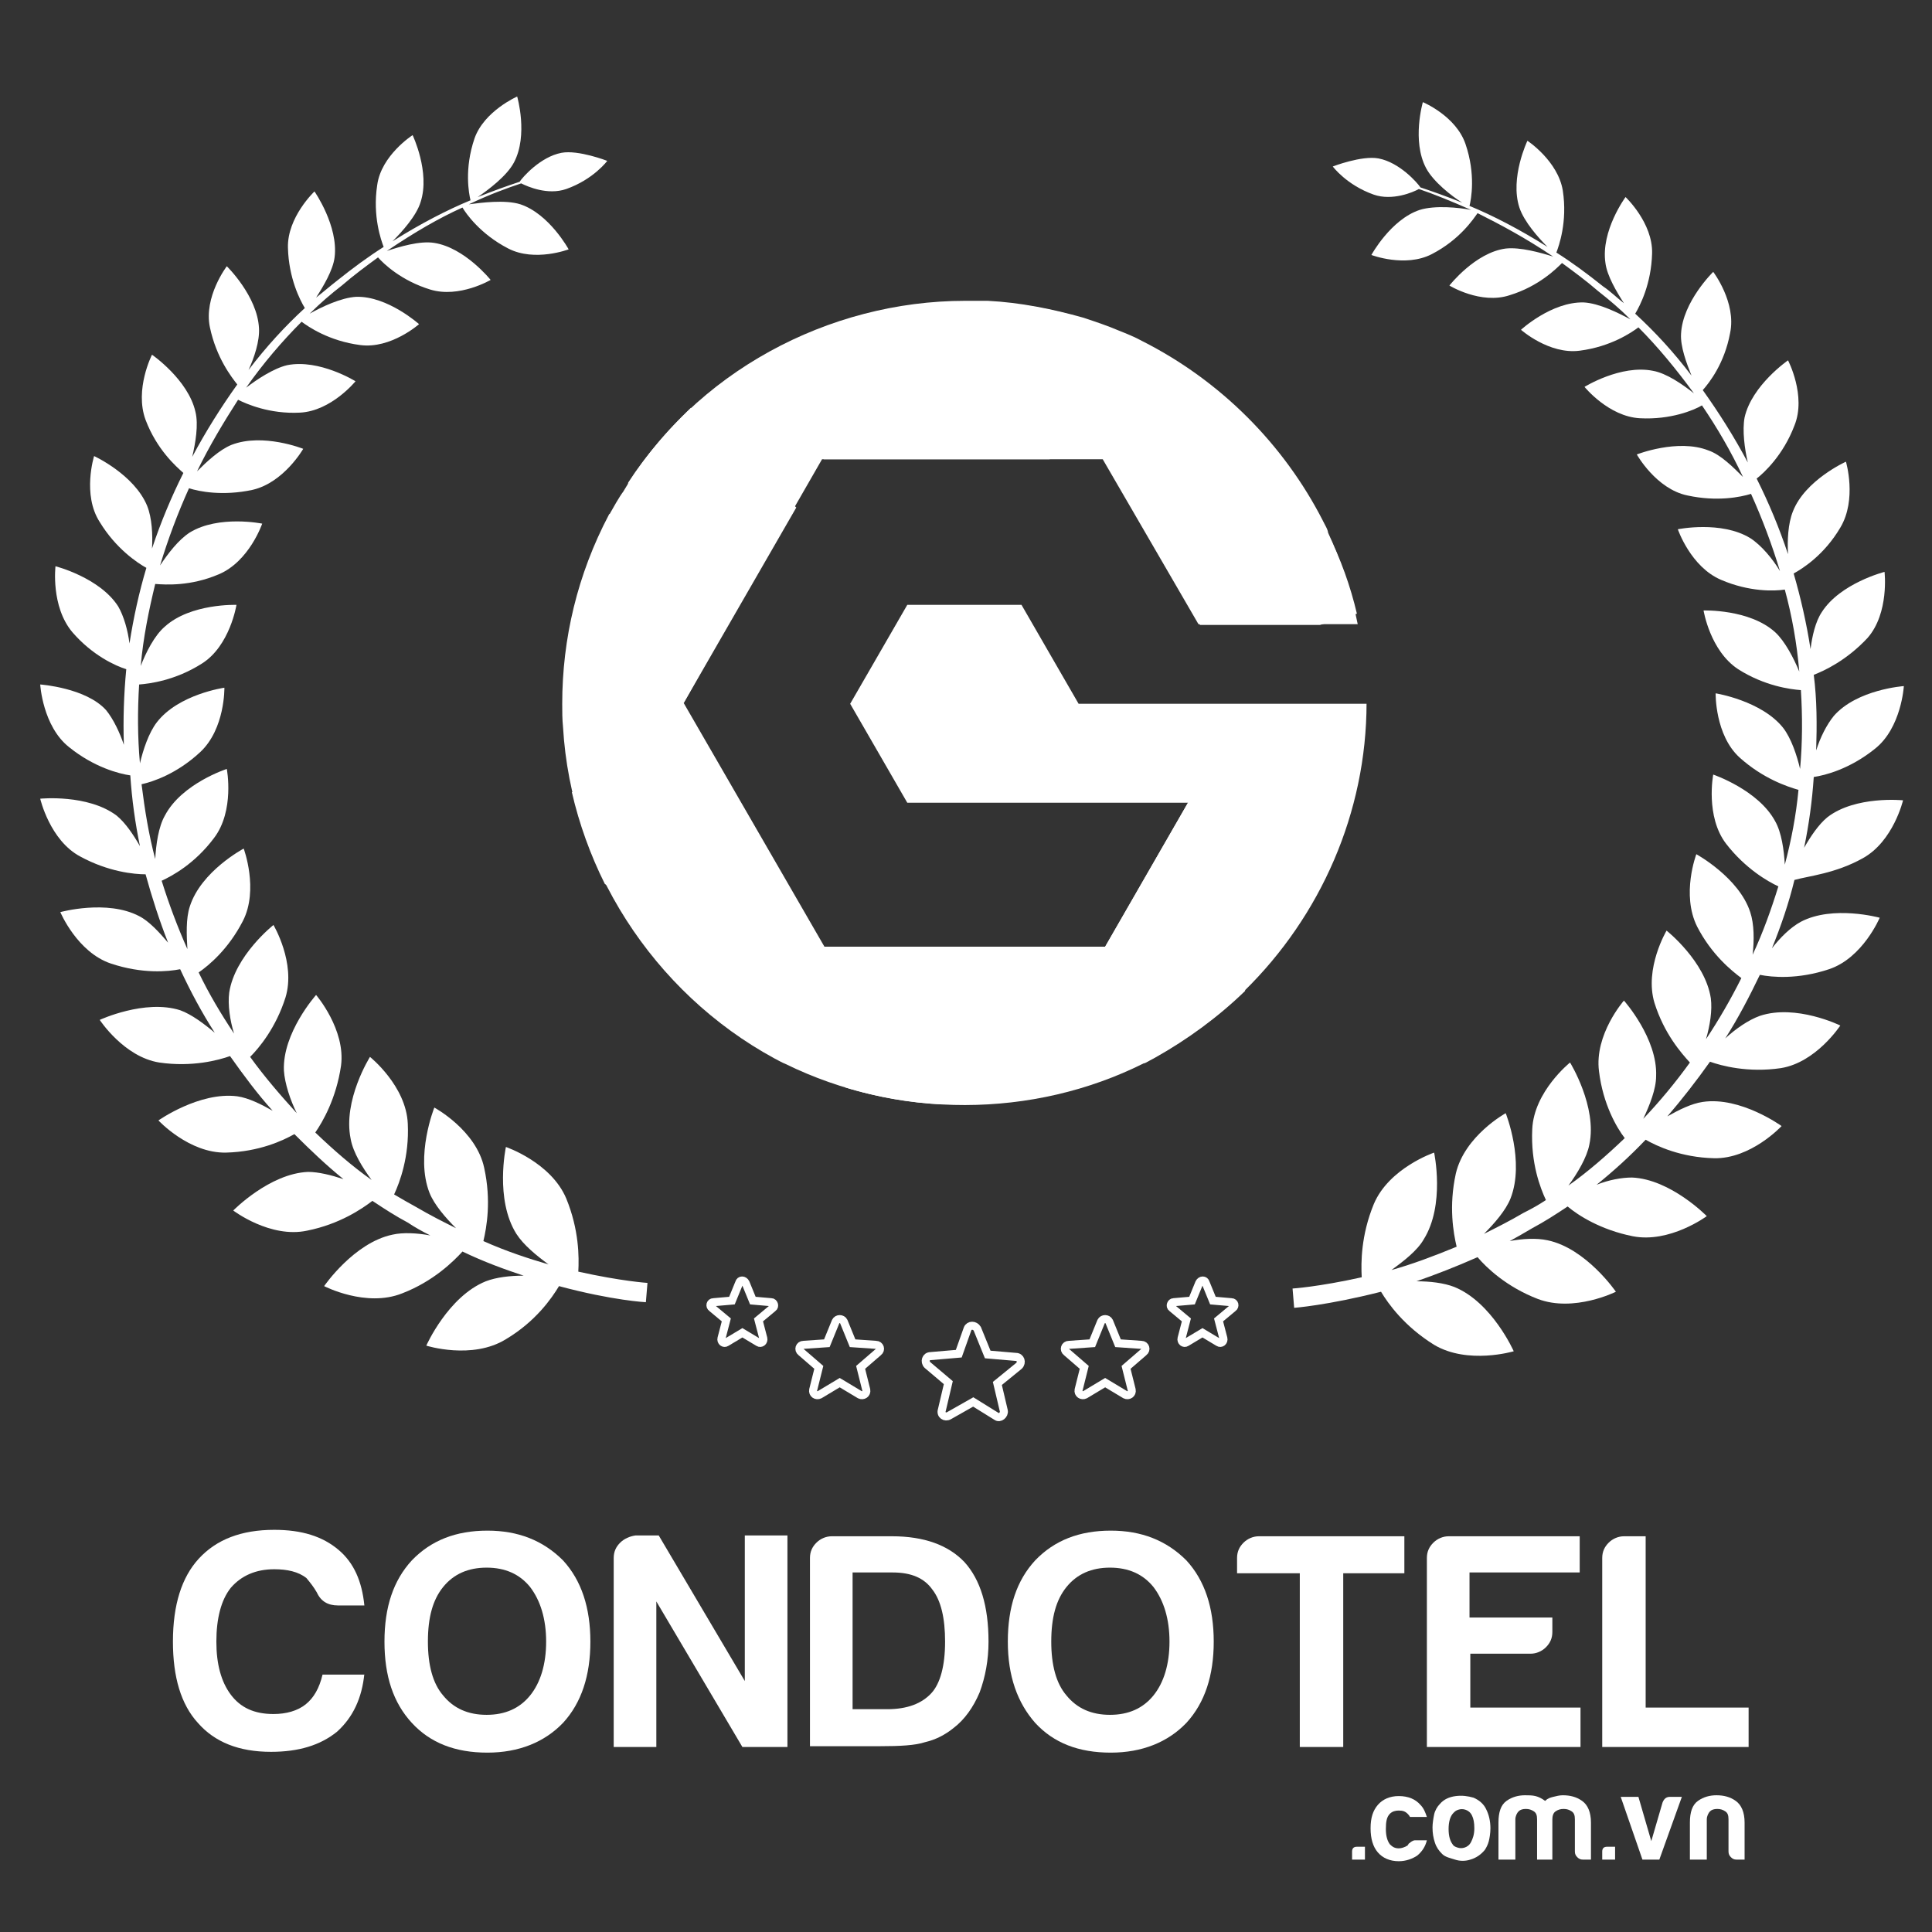 <?xml version="1.0" encoding="UTF-8"?> <svg xmlns="http://www.w3.org/2000/svg" xmlns:xlink="http://www.w3.org/1999/xlink" version="1.1" id="Layer_1" x="0px" y="0px" viewBox="0 0 240.2 240.2" style="enable-background:new 0 0 240.2 240.2;" xml:space="preserve"><rect x="0" y="0" width="240.2" height="240.2" fill="#333333" stroke="none"/> <style type="text/css"> .st0{fill:#CD872A;} .st1{fill:#FFFFFF;} .st2{fill:none;stroke:#FFFFFF;stroke-miterlimit:10;} </style> <g id="XMLID_17_"> <path id="XMLID_18_" class="st0" d="M-368.1,81c0,1.5-0.7,2.2-2.2,2.2h-7c-1.5,0-2.3-0.7-2.3-2.2V67.7c0-1.5,0.8-2.2,2.3-2.2h7 c1.5,0,2.2,0.7,2.2,2.2v4.2h-3.9v-3.1h-3.6v11h3.6v-3.4h3.9V81z"></path> <path id="XMLID_20_" class="st0" d="M-353.5,81c0,1.5-0.7,2.2-2.2,2.2h-7.2c-1.5,0-2.3-0.7-2.3-2.2V67.7c0-1.5,0.8-2.2,2.3-2.2h7.2 c1.5,0,2.2,0.7,2.2,2.2V81z M-357.4,79.8v-11h-3.8v11H-357.4z"></path> <path id="XMLID_23_" class="st0" d="M-338.8,83.2h-4V68.8l-3.8,0.1v14.3h-4V65.5h4v0.6c0.9-0.2,1.9-0.3,2.8-0.4 c1.1-0.2,2.1-0.3,2.8-0.3c1.5,0,2.2,0.7,2.2,2.2V83.2z"></path> <path id="XMLID_25_" class="st0" d="M-324.1,83.2h-4v-0.6c-2.7,0.5-4.2,0.7-4.6,0.7c-1,0-1.8-0.3-2.4-0.9c-0.6-0.6-0.9-1.4-0.9-2.4 V69c0-1.4,0.5-2.4,1.5-3c0.7-0.4,1.9-0.6,3.4-0.6c0.3,0,0.8,0,1.5,0s1.1,0,1.4,0v-9.7h4V83.2z M-328.1,79.7V68.8h-2.5 c-0.9,0-1.3,0.4-1.3,1.3v8.5c0,0.9,0.4,1.3,1.3,1.3C-330.5,79.9-329.6,79.9-328.1,79.7z"></path> <path id="XMLID_28_" class="st0" d="M-309.5,81c0,1.5-0.7,2.2-2.2,2.2h-7.2c-1.5,0-2.3-0.7-2.3-2.2V67.7c0-1.5,0.8-2.2,2.3-2.2h7.2 c1.5,0,2.2,0.7,2.2,2.2V81z M-313.5,79.8v-11h-3.8v11H-313.5z"></path> <path id="XMLID_31_" class="st0" d="M-299,83.2h-4.5c-1.5,0-2.2-0.7-2.2-2.2V68.9h-1.9v-3.4h1.9v-4.8h4v4.8h2.6v3.4h-2.6v10.9h2.7 V83.2z"></path> <path id="XMLID_33_" class="st0" d="M-285.3,81c0,1.5-0.8,2.2-2.3,2.2h-6.9c-1.5,0-2.3-0.7-2.3-2.2V67.7c0-1.5,0.8-2.2,2.3-2.2h6.9 c1.5,0,2.3,0.7,2.3,2.2v6.5l-1.1,1.1h-6.5v5h3.8v-2.9h3.8V81z M-289.1,72.7v-4.2h-3.8v4.2H-289.1z"></path> <path id="XMLID_36_" class="st0" d="M-278.3,83.2h-3.9V55.7h3.9V83.2z"></path> <path id="XMLID_38_" class="st0" d="M-271.5,83.2h-3.9v-4.2h3.9V83.2z"></path> <path id="XMLID_40_" class="st0" d="M-257.3,81c0,1.5-0.7,2.2-2.2,2.2h-7c-1.5,0-2.3-0.7-2.3-2.2V67.7c0-1.5,0.8-2.2,2.3-2.2h7 c1.5,0,2.2,0.7,2.2,2.2v4.2h-3.9v-3.1h-3.6v11h3.6v-3.4h3.9V81z"></path> <path id="XMLID_42_" class="st0" d="M-242.7,81c0,1.5-0.7,2.2-2.2,2.2h-7.2c-1.5,0-2.3-0.7-2.3-2.2V67.7c0-1.5,0.8-2.2,2.3-2.2h7.2 c1.5,0,2.2,0.7,2.2,2.2V81z M-246.6,79.8v-11h-3.8v11H-246.6z"></path> <path id="XMLID_45_" class="st0" d="M-220.3,83.2h-4V68.8l-3.8,0.1v14.3h-4V68.8l-3.8,0.1v14.3h-4V65.5h4v0.6 c0.9-0.2,1.9-0.3,2.8-0.5c1.1-0.2,2.1-0.3,2.8-0.3c0.9,0,1.5,0.3,1.8,0.8c1-0.2,2-0.3,2.9-0.5c1.3-0.2,2.3-0.3,3-0.3 c1.5,0,2.2,0.7,2.2,2.2V83.2z"></path> <path id="XMLID_47_" class="st0" d="M-213.6,83.2h-3.9v-4.2h3.9V83.2z"></path> <path id="XMLID_49_" class="st0" d="M-198.8,65.5l-4.5,17.8h-3.8l-4.5-17.8h4.1l2.3,11.7l2.3-11.7H-198.8z"></path> <path id="XMLID_51_" class="st0" d="M-185,83.2h-4V68.8l-3.8,0.1v14.3h-4V65.5h4v0.6c0.9-0.2,1.9-0.3,2.8-0.4 c1.1-0.2,2.1-0.3,2.8-0.3c1.5,0,2.2,0.7,2.2,2.2V83.2z"></path> </g> <g id="XMLID_8_"> <path id="XMLID_9_" class="st1" d="M169.9,87.4c0,13.6-5.7,26.5-15.2,35.8c-3.3,3.2-7.1,6-11.2,8.3c-0.4,0.2-0.9,0.5-1.3,0.7 c-13.8,6.9-30.6,6.9-44.5,0.1c-0.5-0.2-1-0.5-1.4-0.7c-15.1-8.2-25.3-24-26.3-41.2c-0.1-1-0.1-1.9-0.1-2.9c0-8.1,1.9-16.1,5.8-23.5 c0,0,0-0.1,0.1-0.1c0.3-0.5,0.5-0.9,0.8-1.4c0.3-0.5,0.6-1,0.9-1.4C86.3,46.3,103,37.4,120,37.4h0c0.7,0,1.4,0,2.1,0 c0.2,0,0.5,0,0.7,0c4,0.2,8,1,11.9,2.1c1.5,0.5,3,1,4.4,1.6c1,0.4,2,0.8,2.9,1.3c0,0,0,0,0,0c9.7,4.9,17.6,12.8,22.5,22.4 c0,0,0,0,0,0c0,0.1,0.1,0.1,0.1,0.2c0.2,0.4,0.4,0.7,0.5,1.1l0,0.1c1.5,3.2,2.6,6.5,3.4,9.9c0,0,0,0.1,0,0.1l0,0 c0.1,0.5,0.2,0.9,0.3,1.4h-19.8l-11.9-20.5h-34.9l-7.3,12.7L85,87.4l17.5,30.3h34.9l10.3-17.9h-34.9l-7.1-12.3l7.1-12.3H127 l7.1,12.3H169.9z"></path> <path id="XMLID_10_" class="st1" d="M134.7,39.6l-4.2,17.5h-28.1l1.4-2.3c4.4-7.6,11-13.7,19-17.3l0,0 C126.8,37.7,130.8,38.4,134.7,39.6z"></path> <path id="XMLID_54_" class="st1" d="M85.9,50.7L99,63.1L85,87.4l-1.4-2.3c-4.4-7.6-6.3-16.4-5.5-25.1l0,0 C80.3,56.6,83,53.5,85.9,50.7z"></path> <path id="XMLID_53_" class="st1" d="M71.1,98.5l17.3-5.1l14,24.3l-2.7,0c-8.8,0-17.3-2.7-24.5-7.8l0,0 C73.4,106.3,72,102.4,71.1,98.5z"></path> <path id="XMLID_52_" class="st1" d="M105.1,135.2l4.2-17.5h28.1L136,120c-4.4,7.6-11,13.7-19,17.3l0,0 C113,137.1,109,136.4,105.1,135.2z"></path> <path id="XMLID_11_" class="st1" d="M154.8,123.2c-3.3,3.2-7.1,6-11.2,8.3c-0.4,0.2-0.9,0.5-1.3,0.7l-8.6-8.1l3.7-6.4l10.3-17.9 l1.4,2.3C152.8,108.5,154.7,115.8,154.8,123.2z"></path> <path id="XMLID_12_" class="st1" d="M168.7,76.3l-4.6,1.4h-14.9l-11.9-20.5h2.7c8.8,0,17.3,2.7,24.5,7.8c0,0,0,0,0,0 c0,0.1,0.1,0.1,0.1,0.2c0.2,0.4,0.4,0.7,0.5,1.1l0,0.1C166.7,69.5,167.9,72.9,168.7,76.3z"></path> </g> <path id="XMLID_16_" class="st1" d="M18.1,108.7c0.8,2.9,1.7,5.7,2.8,8.5c-1.1-1.3-2.4-2.7-3.6-3.3c-4-2.1-9.8-0.5-9.8-0.5 s2.1,5,6.3,6.4c3.9,1.3,7.1,1,8.6,0.7c1.3,2.8,2.7,5.4,4.3,7.9c-1.3-1.1-2.9-2.3-4.3-2.8c-4.4-1.4-10,1.2-10,1.2s3,4.6,7.4,5.3 c4.1,0.6,7.4-0.3,8.8-0.8c1.7,2.4,3.4,4.7,5.3,6.8c-1.4-0.8-3-1.6-4.4-1.8c-4.7-0.6-9.8,3-9.8,3s3.8,4.1,8.4,4 c4.1-0.1,7.1-1.5,8.5-2.3c2,2,4,3.9,6.1,5.6c-1.5-0.5-3.1-0.9-4.4-0.9c-4.8,0.2-9.3,4.8-9.3,4.8s4.6,3.5,9.2,2.5 c4-0.8,6.8-2.7,8.1-3.7c1.5,1,2.9,1.9,4.4,2.7c0.9,0.6,1.8,1.1,2.8,1.6c-1.6-0.3-3.4-0.4-4.7-0.1c-4.8,1-8.5,6.4-8.5,6.4 s5.2,2.7,9.7,0.9c3.9-1.5,6.4-4,7.5-5.2c2.7,1.3,5.2,2.2,7.6,3c-1.7,0-3.4,0.2-4.7,0.7c-4.7,1.9-7.4,8-7.4,8s5.7,1.8,9.9-0.8 c3.7-2.2,5.7-5.1,6.6-6.6c6.7,1.8,10.8,2,10.8,2l0.1-1.2l0.1-1.2c0,0-3.2-0.2-8.6-1.4c0.1-1.8,0.1-5.2-1.5-9.1 c-1.9-4.5-7.5-6.4-7.5-6.4s-1.4,6.5,1.3,10.8c0.9,1.4,2.5,2.7,4,3.8c-2.4-0.7-5.2-1.6-8.1-2.9c0.4-1.7,1-5,0.1-9.1 c-1-4.7-6.2-7.5-6.2-7.5s-2.4,6-0.6,10.6c0.6,1.5,2,3.1,3.3,4.4c-1.6-0.8-3.2-1.6-4.9-2.6c-0.9-0.5-1.8-1-2.8-1.6 c0.7-1.5,1.9-4.7,1.7-8.8c-0.2-4.7-4.7-8.3-4.7-8.3s-3.4,5.4-2.4,10.2c0.3,1.7,1.5,3.6,2.6,5.1c-2.4-1.7-4.7-3.7-7-5.9 c0.9-1.3,2.6-4.2,3.2-8.3c0.6-4.5-3.1-8.8-3.1-8.8s-4.2,4.7-4,9.4c0.1,1.6,0.8,3.7,1.6,5.3c-2-2.2-4-4.5-5.8-7 c1.1-1.1,3.2-3.6,4.4-7.4c1.3-4.3-1.5-9-1.5-9s-4.8,3.8-5.5,8.4c-0.2,1.5,0.1,3.5,0.6,5.1c-1.6-2.4-3.1-4.9-4.4-7.6 c1.3-0.9,3.7-2.9,5.5-6.4c2-3.9,0.1-9,0.1-9s-5.3,2.8-6.7,7.2c-0.5,1.5-0.4,3.6-0.3,5.3c-1.2-2.7-2.3-5.6-3.2-8.5 c1.3-0.6,4.1-2.1,6.5-5.3c2.6-3.4,1.6-8.6,1.6-8.6s-5.6,1.8-7.7,5.8c-0.8,1.4-1.1,3.6-1.2,5.4c-0.8-3-1.3-6.1-1.7-9.3 c1.4-0.3,4.4-1.3,7.3-4c3.1-2.9,3-8,3-8s-5.7,0.8-8.4,4.3c-1,1.3-1.7,3.4-2.1,5.1c-0.3-3.3-0.3-6.6-0.1-9.8c1.3-0.1,4.5-0.5,7.8-2.6 c3.5-2.2,4.3-7.3,4.3-7.3s-5.7-0.2-8.9,2.7c-1.3,1.1-2.4,3.3-3,4.9c0.3-3.5,1-6.9,1.8-10.2c1.3,0.1,4.4,0.3,7.9-1.2 c3.8-1.6,5.4-6.3,5.4-6.3s-5.4-1.1-9,1.1c-1.4,0.9-2.7,2.6-3.7,4.1c1-3.3,2.2-6.5,3.6-9.6c1.2,0.4,4.2,1,7.9,0.2 c3.9-0.9,6.3-5.1,6.3-5.1s-5-2-8.9-0.5c-1.5,0.6-3.1,2.1-4.3,3.3c1.5-3.1,3.3-6.1,5.1-8.9c1,0.5,3.9,1.8,7.7,1.6 c3.9-0.2,6.9-3.9,6.9-3.9s-4.5-2.8-8.5-2c-1.7,0.4-3.8,1.8-5.1,2.8c2.1-3,4.5-5.8,6.9-8.2c0.8,0.6,3.4,2.4,7.3,2.9 c3.8,0.5,7.3-2.6,7.3-2.6s-3.9-3.5-7.8-3.4c-1.9,0.1-4.4,1.3-5.8,2.1c1.3-1.3,2.7-2.5,4-3.5c1.5-1.3,3-2.4,4.5-3.5 c0.7,0.8,2.9,2.9,6.5,4c3.6,1.1,7.5-1.2,7.5-1.2s-3.2-4-7-4.6c-1.8-0.3-4.4,0.5-5.9,1c3.4-2.3,6.5-4.1,9.4-5.4 c0.4,0.7,2.2,3.3,5.7,5.1c3.3,1.7,7.5,0.1,7.5,0.1s-2.4-4.4-6-5.6c-1.9-0.6-4.9-0.2-6.4,0c2.5-1.2,4.7-2,6.5-2.6 c0.8,0.4,3.3,1.5,5.6,0.7c3.4-1.2,5.1-3.5,5.1-3.5s-3.6-1.4-5.7-1c-2.6,0.5-4.8,3-5.2,3.6c-1.5,0.5-3.2,1.1-5.2,1.9 c1.3-0.9,3.6-2.6,4.5-4.3c1.8-3.4,0.4-8.2,0.4-8.2s-4.1,1.8-5.3,5.2c-1.3,3.8-0.7,6.9-0.5,7.7c-2.9,1.2-6.2,2.9-9.7,5.1 c1.2-1.2,3-3.2,3.5-4.9c1.2-3.7-1-8.3-1-8.3s-3.9,2.5-4.4,6.2c-0.6,3.9,0.5,6.9,0.8,7.7c-1.9,1.2-3.8,2.6-5.8,4.2 c-0.9,0.7-1.7,1.4-2.6,2.1c0.9-1.4,2.1-3.4,2.3-5c0.5-3.9-2.5-8.2-2.5-8.2s-3.4,3.2-3.3,7c0.1,3.8,1.5,6.5,2.1,7.5 c-2.4,2.2-4.8,4.8-7,7.7c0.7-1.5,1.4-3.6,1.3-5.2c-0.2-4-4-7.7-4-7.7s-2.9,3.8-2.1,7.6c0.8,3.8,2.7,6.2,3.4,7.1 c-2,2.8-3.9,5.8-5.6,9c0.4-1.7,0.8-4,0.4-5.6c-0.9-4-5.4-7.1-5.4-7.1s-2.2,4.3-0.8,8.1c1.4,3.7,3.8,5.8,4.7,6.6 c-1.5,3-2.8,6.1-3.9,9.4c0.1-1.7,0-3.8-0.6-5.3c-1.6-3.9-6.6-6.2-6.6-6.2s-1.5,4.8,0.7,8.2c2,3.3,4.7,5.1,5.8,5.7 c-0.9,3-1.6,6.2-2.1,9.4c-0.2-1.6-0.7-3.4-1.4-4.6c-2.3-3.6-7.8-5-7.8-5s-0.6,5,2.1,8.2c2.5,2.9,5.4,4.2,6.7,4.6 c-0.3,3.1-0.4,6.2-0.3,9.4c-0.5-1.5-1.3-3.2-2.2-4.3C10.7,85.5,5,85.1,5,85.1s0.3,5.2,3.6,7.8c3.1,2.5,6.2,3.3,7.6,3.5 c0.2,3,0.6,5.9,1.2,8.8c-0.8-1.4-1.8-2.9-2.9-3.8C10.9,98.7,5,99.3,5,99.3s1.2,5.2,5,7.2C13.5,108.4,16.7,108.7,18.1,108.7z"></path> <path id="XMLID_56_" class="st1" d="M231.6,106.7c3.8-2.1,5-7.2,5-7.2s-5.9-0.6-9.4,2.1c-1.1,0.9-2.1,2.4-2.9,3.8 c0.6-2.9,1-5.8,1.2-8.8c1.4-0.2,4.5-1,7.6-3.5c3.3-2.6,3.6-7.8,3.6-7.8s-5.8,0.4-8.7,3.7c-0.9,1.1-1.7,2.7-2.2,4.3 c0.1-3.2,0.1-6.3-0.3-9.4c1.3-0.5,4.1-1.8,6.7-4.6c2.7-3.1,2.1-8.2,2.1-8.2s-5.5,1.4-7.8,5c-0.8,1.2-1.2,3-1.4,4.6 c-0.5-3.2-1.2-6.3-2.1-9.4c1.1-0.6,3.8-2.3,5.8-5.7c2.1-3.5,0.7-8.2,0.7-8.2s-5.1,2.3-6.6,6.2c-0.6,1.5-0.7,3.6-0.6,5.3 c-1.1-3.3-2.4-6.4-3.9-9.4c0.9-0.7,3.3-2.9,4.7-6.6c1.5-3.7-0.8-8.1-0.8-8.1s-4.5,3.1-5.4,7.1c-0.3,1.6,0,3.9,0.4,5.6 c-1.7-3.2-3.6-6.2-5.6-9c0.8-0.9,2.7-3.3,3.4-7.1c0.8-3.8-2.1-7.6-2.1-7.6s-3.8,3.7-4,7.7c-0.1,1.6,0.7,3.7,1.3,5.2 c-2.2-2.9-4.5-5.4-7-7.7c0.6-1,2-3.7,2.1-7.5c0.1-3.8-3.3-7-3.3-7s-3.1,4.2-2.5,8.2c0.2,1.6,1.4,3.6,2.3,5c-0.9-0.7-1.7-1.5-2.6-2.1 c-2-1.6-3.9-3-5.8-4.2c0.3-0.8,1.4-3.8,0.8-7.7c-0.6-3.7-4.4-6.2-4.4-6.2s-2.2,4.6-1,8.3c0.6,1.8,2.4,3.8,3.5,4.9 c-3.5-2.2-6.8-3.9-9.7-5.1c0.2-0.8,0.8-3.9-0.5-7.7c-1.2-3.5-5.3-5.2-5.3-5.2s-1.4,4.8,0.4,8.2c0.9,1.7,3.2,3.5,4.5,4.3 c-2-0.8-3.7-1.4-5.2-1.9c-0.4-0.6-2.6-3.1-5.2-3.6c-2.1-0.4-5.7,1-5.7,1s1.7,2.3,5.1,3.5c2.3,0.8,4.9-0.3,5.6-0.7 c1.8,0.6,4,1.5,6.5,2.6c-1.5-0.3-4.5-0.6-6.4,0c-3.6,1.2-6,5.6-6,5.6s4.2,1.6,7.5-0.1c3.5-1.8,5.2-4.4,5.7-5.1 c2.8,1.4,6,3.1,9.4,5.4c-1.6-0.5-4.1-1.2-5.9-1c-3.8,0.5-7,4.6-7,4.6s3.9,2.4,7.5,1.2c3.6-1.1,5.8-3.3,6.5-4c1.5,1.1,3,2.2,4.5,3.5 c1.4,1.1,2.7,2.2,4,3.5c-1.5-0.8-3.9-2-5.8-2.1c-4-0.1-7.8,3.4-7.8,3.4s3.5,3.1,7.3,2.6c3.9-0.5,6.5-2.3,7.3-2.9 c2.4,2.4,4.7,5.2,6.9,8.2c-1.4-1.1-3.4-2.5-5.1-2.8c-4-0.8-8.5,2-8.5,2s3,3.7,6.9,3.9c3.8,0.2,6.7-1,7.7-1.6 c1.9,2.8,3.6,5.7,5.1,8.9c-1.2-1.2-2.8-2.8-4.3-3.3c-3.8-1.5-8.9,0.5-8.9,0.5s2.4,4.3,6.3,5.1c3.7,0.8,6.6,0.2,7.9-0.2 c1.4,3.1,2.6,6.3,3.6,9.6c-0.9-1.5-2.3-3.2-3.7-4.1c-3.6-2.2-9-1.1-9-1.1s1.6,4.7,5.4,6.3c3.5,1.5,6.6,1.4,7.9,1.2 c0.9,3.3,1.5,6.7,1.8,10.2c-0.7-1.7-1.8-3.8-3-4.9c-3.2-2.9-8.9-2.7-8.9-2.7s0.8,5,4.3,7.3c3.3,2.1,6.5,2.5,7.8,2.6 c0.2,3.2,0.2,6.5-0.1,9.8c-0.4-1.7-1.1-3.8-2.1-5.1c-2.7-3.4-8.4-4.3-8.4-4.3s-0.1,5.2,3,8c2.9,2.6,5.9,3.6,7.3,4 c-0.3,3.2-0.9,6.3-1.7,9.3c-0.1-1.8-0.4-4-1.2-5.4c-2.1-3.9-7.7-5.8-7.7-5.8s-1,5.2,1.6,8.6c2.4,3.1,5.2,4.7,6.5,5.3 c-0.9,2.9-1.9,5.7-3.2,8.5c0.2-1.8,0.2-3.8-0.3-5.3c-1.4-4.3-6.7-7.2-6.7-7.2s-1.9,5,0.1,9c1.8,3.5,4.3,5.5,5.5,6.4 c-1.3,2.6-2.8,5.2-4.4,7.6c0.5-1.7,0.8-3.6,0.6-5.1c-0.7-4.6-5.5-8.4-5.5-8.4s-2.8,4.7-1.5,9c1.2,3.8,3.3,6.2,4.4,7.4 c-1.8,2.5-3.8,4.9-5.8,7c0.8-1.7,1.6-3.7,1.6-5.3c0.2-4.7-4-9.4-4-9.4s-3.7,4.2-3.1,8.8c0.5,4.1,2.2,7,3.2,8.3 c-2.3,2.2-4.6,4.2-7,5.9c1.1-1.5,2.3-3.5,2.6-5.1c1-4.7-2.4-10.2-2.4-10.2s-4.5,3.6-4.7,8.3c-0.2,4.2,1,7.3,1.7,8.8 c-0.9,0.6-1.8,1.1-2.8,1.6c-1.7,1-3.3,1.8-4.9,2.6c1.3-1.3,2.7-2.9,3.3-4.4c1.8-4.6-0.6-10.6-0.6-10.6s-5.1,2.8-6.2,7.5 c-0.9,4.1-0.3,7.4,0.1,9.1c-2.9,1.2-5.6,2.2-8.1,2.9c1.5-1.1,3.2-2.4,4-3.8c2.7-4.3,1.3-10.8,1.3-10.8s-5.6,1.9-7.5,6.4 c-1.6,3.9-1.6,7.3-1.5,9.1c-5.4,1.2-8.6,1.4-8.6,1.4l0.1,1.2l0.1,1.2c0,0,4.1-0.3,10.8-2c0.9,1.5,2.9,4.3,6.6,6.6 c4.2,2.5,9.9,0.8,9.9,0.8s-2.7-6.1-7.4-8c-1.3-0.5-3-0.7-4.7-0.7c2.3-0.8,4.9-1.8,7.6-3c1.1,1.3,3.6,3.7,7.5,5.2 c4.5,1.7,9.7-0.9,9.7-0.9s-3.7-5.4-8.5-6.4c-1.4-0.3-3.1-0.2-4.7,0.1c0.9-0.5,1.8-1,2.8-1.6c1.5-0.8,2.9-1.7,4.4-2.7 c1.3,1.1,4.1,2.9,8.1,3.7c4.6,0.9,9.2-2.5,9.2-2.5s-4.5-4.6-9.3-4.8c-1.3,0-2.9,0.3-4.4,0.9c2.1-1.7,4.1-3.5,6.1-5.6 c1.4,0.8,4.4,2.2,8.5,2.3c4.6,0.1,8.4-4,8.4-4s-5.1-3.7-9.8-3c-1.4,0.2-3,1-4.4,1.8c1.8-2.1,3.6-4.4,5.3-6.8 c1.4,0.5,4.7,1.4,8.8,0.8c4.4-0.7,7.4-5.3,7.4-5.3s-5.5-2.7-10-1.2c-1.4,0.5-3,1.6-4.3,2.8c1.6-2.5,3-5.2,4.3-7.9 c1.5,0.3,4.7,0.6,8.6-0.7c4.2-1.4,6.3-6.4,6.3-6.4s-5.8-1.6-9.8,0.5c-1.3,0.7-2.6,2-3.6,3.3c1.1-2.7,2.1-5.6,2.8-8.5 C224.9,108.9,228.2,108.6,231.6,106.7z"></path> <g id="XMLID_2_"> <path id="XMLID_7_" class="st2" d="M120.3,165.2c0.2-0.5,0.9-0.5,1.2,0l1.3,3.2l3.5,0.3c0.6,0,0.8,0.7,0.4,1.1L124,172l0.8,3.4 c0.1,0.5-0.5,1-0.9,0.7l-2.9-1.8L118,176c-0.5,0.3-1.1-0.1-0.9-0.7l0.8-3.4l-2.6-2.2c-0.4-0.4-0.2-1.1,0.4-1.1l3.5-0.3L120.3,165.2 z"></path> <path id="XMLID_6_" class="st2" d="M103.9,164.3c0.2-0.4,0.8-0.4,1,0l1.1,2.7l2.9,0.2c0.5,0,0.7,0.6,0.3,0.9l-2.2,1.9l0.7,2.8 c0.1,0.5-0.4,0.8-0.8,0.6l-2.5-1.5l-2.5,1.5c-0.4,0.2-0.9-0.1-0.8-0.6l0.7-2.8l-2.2-1.9c-0.4-0.3-0.2-0.9,0.3-0.9l2.9-0.2 L103.9,164.3z"></path> <path id="XMLID_00000098927216305102571520000004847860206294559656_" class="st2" d="M91.9,159.5l-0.9,2.2l-2.3,0.2 c-0.4,0-0.5,0.5-0.2,0.7l1.8,1.5l-0.6,2.3c-0.1,0.4,0.3,0.7,0.6,0.5l2-1.2l2,1.2c0.3,0.2,0.7-0.1,0.6-0.5l-0.6-2.3l1.8-1.5 c0.3-0.2,0.1-0.7-0.2-0.7l-2.3-0.2l-0.9-2.2C92.5,159.1,92,159.1,91.9,159.5z"></path> <path id="XMLID_4_" class="st2" d="M137.9,164.3c-0.2-0.4-0.8-0.4-1,0l-1.1,2.7l-2.9,0.2c-0.5,0-0.7,0.6-0.3,0.9l2.2,1.9l-0.7,2.8 c-0.1,0.5,0.4,0.8,0.8,0.6l2.5-1.5l2.5,1.5c0.4,0.2,0.9-0.1,0.8-0.6L140,170l2.2-1.9c0.4-0.3,0.2-0.9-0.3-0.9L139,167L137.9,164.3z "></path> <path id="XMLID_00000046302770083295188380000007708088257511074691_" class="st2" d="M149.9,159.5l0.9,2.2l2.3,0.2 c0.4,0,0.5,0.5,0.2,0.7l-1.8,1.5l0.6,2.3c0.1,0.4-0.3,0.7-0.6,0.5l-2-1.2l-2,1.2c-0.3,0.2-0.7-0.1-0.6-0.5l0.6-2.3l-1.8-1.5 c-0.3-0.2-0.1-0.7,0.2-0.7l2.3-0.2l0.9-2.2C149.3,159.1,149.8,159.1,149.9,159.5z"></path> </g> <g id="XMLID_146_"> <path id="XMLID_147_" class="st1" d="M45.3,208.1c-0.3,3-1.4,5.4-3.4,7.2c-2.1,1.7-4.8,2.5-8.2,2.5c-4,0-7-1.2-9.1-3.6 c-2.1-2.3-3.1-5.7-3.1-10.1c0-4.6,1.1-8,3.2-10.3c2.2-2.4,5.3-3.6,9.4-3.6c3.4,0,6,0.8,8,2.5c1.9,1.6,2.9,3.9,3.2,6.9h-3.3 c-1.2,0-2.1-0.5-2.6-1.6c-0.4-0.7-0.8-1.2-1.3-1.8c-1-0.8-2.4-1.1-4-1.1c-2.3,0-4.1,0.8-5.4,2.3c-1.2,1.5-1.8,3.8-1.8,6.7 c0,2.8,0.6,5,1.8,6.6c1.2,1.6,2.9,2.4,5.3,2.4c1.6,0,3-0.4,4-1.2c1-0.8,1.7-2,2.1-3.7H45.3z"></path> <path id="XMLID_149_" class="st1" d="M47.8,204.1c0-4.3,1.1-7.6,3.4-10.1c2.4-2.5,5.5-3.7,9.4-3.7c3.8,0,6.9,1.2,9.4,3.7 c2.3,2.5,3.4,5.9,3.4,10.1s-1.1,7.6-3.4,10.1c-2.3,2.4-5.5,3.7-9.4,3.7c-4,0-7.1-1.2-9.4-3.7C48.9,211.7,47.8,208.4,47.8,204.1z M53.2,204.1c0,2.9,0.6,5.2,1.9,6.7c1.3,1.6,3.1,2.4,5.4,2.4c2.3,0,4.1-0.8,5.4-2.4c1.3-1.6,2-3.9,2-6.7s-0.7-5.1-2-6.8 c-1.3-1.6-3.1-2.4-5.4-2.4c-2.3,0-4.1,0.8-5.4,2.4S53.2,201.1,53.2,204.1z"></path> <path id="XMLID_152_" class="st1" d="M76.3,217.2v-23.5c0-0.8,0.3-1.4,0.8-1.9s1.2-0.8,1.9-0.9h2.9L92.6,209v-18.1h5.3v26.3h-5.6 l-10.7-18.1v18.1H76.3z"></path> <path id="XMLID_154_" class="st1" d="M100.7,217.2v-23.5c0-0.8,0.3-1.4,0.8-1.9s1.2-0.8,1.9-0.8h7.5c4,0,7,1.1,9,3.2 c2,2.2,3,5.5,3,9.9c0,2.3-0.4,4.4-1.1,6.3c-0.8,1.9-1.9,3.4-3.2,4.4c-1.1,0.9-2.3,1.5-3.6,1.8c-1.2,0.4-3.1,0.5-5.6,0.5H100.7z M106,212.5h4.3c2.5,0,4.3-0.7,5.5-2c1.1-1.2,1.7-3.4,1.7-6.4c0-2.9-0.5-5.1-1.6-6.5c-1-1.4-2.6-2.1-4.9-2.1h-5V212.5z"></path> <path id="XMLID_157_" class="st1" d="M125.3,204.1c0-4.3,1.1-7.6,3.4-10.1c2.4-2.5,5.5-3.7,9.4-3.7c3.8,0,6.9,1.2,9.4,3.7 c2.3,2.5,3.4,5.9,3.4,10.1s-1.1,7.6-3.4,10.1c-2.3,2.4-5.5,3.7-9.4,3.7c-4,0-7.1-1.2-9.4-3.7C126.5,211.7,125.3,208.4,125.3,204.1z M130.7,204.1c0,2.9,0.6,5.2,1.9,6.7c1.3,1.6,3.1,2.4,5.4,2.4c2.3,0,4.1-0.8,5.4-2.4c1.3-1.6,2-3.9,2-6.7s-0.7-5.1-2-6.8 c-1.3-1.6-3.1-2.4-5.4-2.4c-2.3,0-4.1,0.8-5.4,2.4S130.7,201.1,130.7,204.1z"></path> <path id="XMLID_160_" class="st1" d="M161.6,217.2v-21.6h-7.8v-1.9c0-0.8,0.3-1.4,0.8-1.9s1.2-0.8,1.9-0.8h18.1v4.6H167v21.6H161.6 z"></path> <path id="XMLID_162_" class="st1" d="M177.4,217.2v-23.5c0-0.8,0.3-1.4,0.8-1.9s1.2-0.8,1.9-0.8h16.3v4.5h-13.7v5.6H193v1.8 c0,0.8-0.3,1.4-0.8,1.9s-1.2,0.8-1.9,0.8h-7.5v6.7h13.7v4.9H177.4z"></path> <path id="XMLID_164_" class="st1" d="M199.2,217.2v-23.5c0-0.8,0.3-1.4,0.8-1.9s1.2-0.8,1.9-0.8h2.7v21.3h12.8v4.9H199.2z"></path> </g> <g id="XMLID_1_"> <path id="XMLID_3_" class="st1" d="M168.7,229.6h1v1.6h-1.6v-1C168.1,229.8,168.3,229.6,168.7,229.6z"></path> <path id="XMLID_167_" class="st1" d="M175.9,228.8h1.5c-0.2,0.8-0.6,1.4-1.2,1.9c-0.6,0.4-1.4,0.7-2.3,0.7c-1.1,0-2-0.4-2.6-1.1 c-0.6-0.7-0.9-1.7-0.9-3c0-1.3,0.3-2.2,0.9-2.9c0.6-0.7,1.5-1.1,2.6-1.1c1.2,0,2.1,0.4,2.7,1.1c0.4,0.4,0.6,0.9,0.8,1.5h-2.1 c-0.1-0.2-0.2-0.3-0.3-0.4c-0.3-0.3-0.6-0.4-1.1-0.4c-0.4,0-0.8,0.1-1.1,0.4c-0.4,0.4-0.5,1-0.5,1.9s0.2,1.5,0.5,1.9 c0.3,0.3,0.6,0.5,1.1,0.5c0.3,0,0.6-0.1,0.8-0.2c0.1,0,0.1-0.1,0.2-0.1s0.1-0.1,0.2-0.2c0-0.1,0.1-0.1,0.2-0.2 S175.7,228.8,175.9,228.8z"></path> <path id="XMLID_169_" class="st1" d="M179.3,230.5c-0.4-0.4-0.7-0.8-0.9-1.4s-0.3-1.2-0.3-1.9c0-0.5,0.1-1.1,0.2-1.6s0.4-1,0.7-1.3 c0.5-0.6,1.2-0.9,2-1s1.5,0,2.2,0.2c0.7,0.3,1.3,0.8,1.6,1.5c0.3,0.6,0.5,1.4,0.5,2.3c0,0.6-0.1,1.2-0.2,1.6s-0.3,0.8-0.5,1.1 c-0.5,0.6-1.1,1-1.8,1.2c-0.6,0.2-1.3,0.2-1.9,0S179.7,230.9,179.3,230.5z M180.7,225.4c-0.4,0.4-0.6,1.1-0.6,2s0.2,1.5,0.5,1.9 c0.1,0.2,0.3,0.3,0.6,0.4s0.6,0.1,0.9,0s0.6-0.3,0.8-0.7s0.4-0.9,0.4-1.7c0-0.7-0.1-1.2-0.3-1.6s-0.5-0.6-0.8-0.7s-0.6-0.1-0.9,0 S180.9,225.2,180.7,225.4z"></path> <path id="XMLID_172_" class="st1" d="M193.1,231.2h-2v-4.6v-0.4c0-0.5-0.1-0.8-0.4-1s-0.6-0.3-1-0.3s-0.7,0.1-0.9,0.3 s-0.4,0.6-0.4,1v5h-2.1v-4.6c0-1.3,0.3-2.2,1-2.7s1.5-0.7,2.3-0.7c0.4,0,0.9,0,1.3,0.1s0.8,0.3,1.2,0.6c0.3-0.3,0.6-0.4,1-0.5 s0.8-0.2,1.2-0.2c0.9,0,1.7,0.2,2.4,0.7s1.1,1.4,1.1,2.7v4.6h-1c-0.3,0-0.5-0.1-0.7-0.3s-0.3-0.4-0.3-0.7v-4c0-0.5-0.1-0.8-0.4-1 s-0.6-0.3-1-0.3s-0.7,0.1-1,0.3s-0.4,0.6-0.4,1v0.4V231.2z"></path> <path id="XMLID_174_" class="st1" d="M199.8,229.6h1v1.6h-1.6v-1C199.2,229.8,199.4,229.6,199.8,229.6z"></path> <path id="XMLID_176_" class="st1" d="M206.3,231.2h-2.1l-2.7-7.8h2.2l1.6,5.5l1.4-4.8c0.2-0.5,0.5-0.7,0.9-0.7h1.5L206.3,231.2z"></path> <path id="XMLID_178_" class="st1" d="M216.9,231.2h-1c-0.3,0-0.5-0.1-0.7-0.3s-0.3-0.4-0.3-0.7v-4c0-0.5-0.1-0.8-0.4-1 s-0.6-0.3-1-0.3s-0.7,0.1-0.9,0.3s-0.4,0.6-0.4,1v5h-2.1v-4.6c0-1.3,0.3-2.2,1-2.7s1.5-0.7,2.3-0.7c0.9,0,1.7,0.2,2.4,0.7 s1.1,1.4,1.1,2.7V231.2z"></path> </g> </svg> 